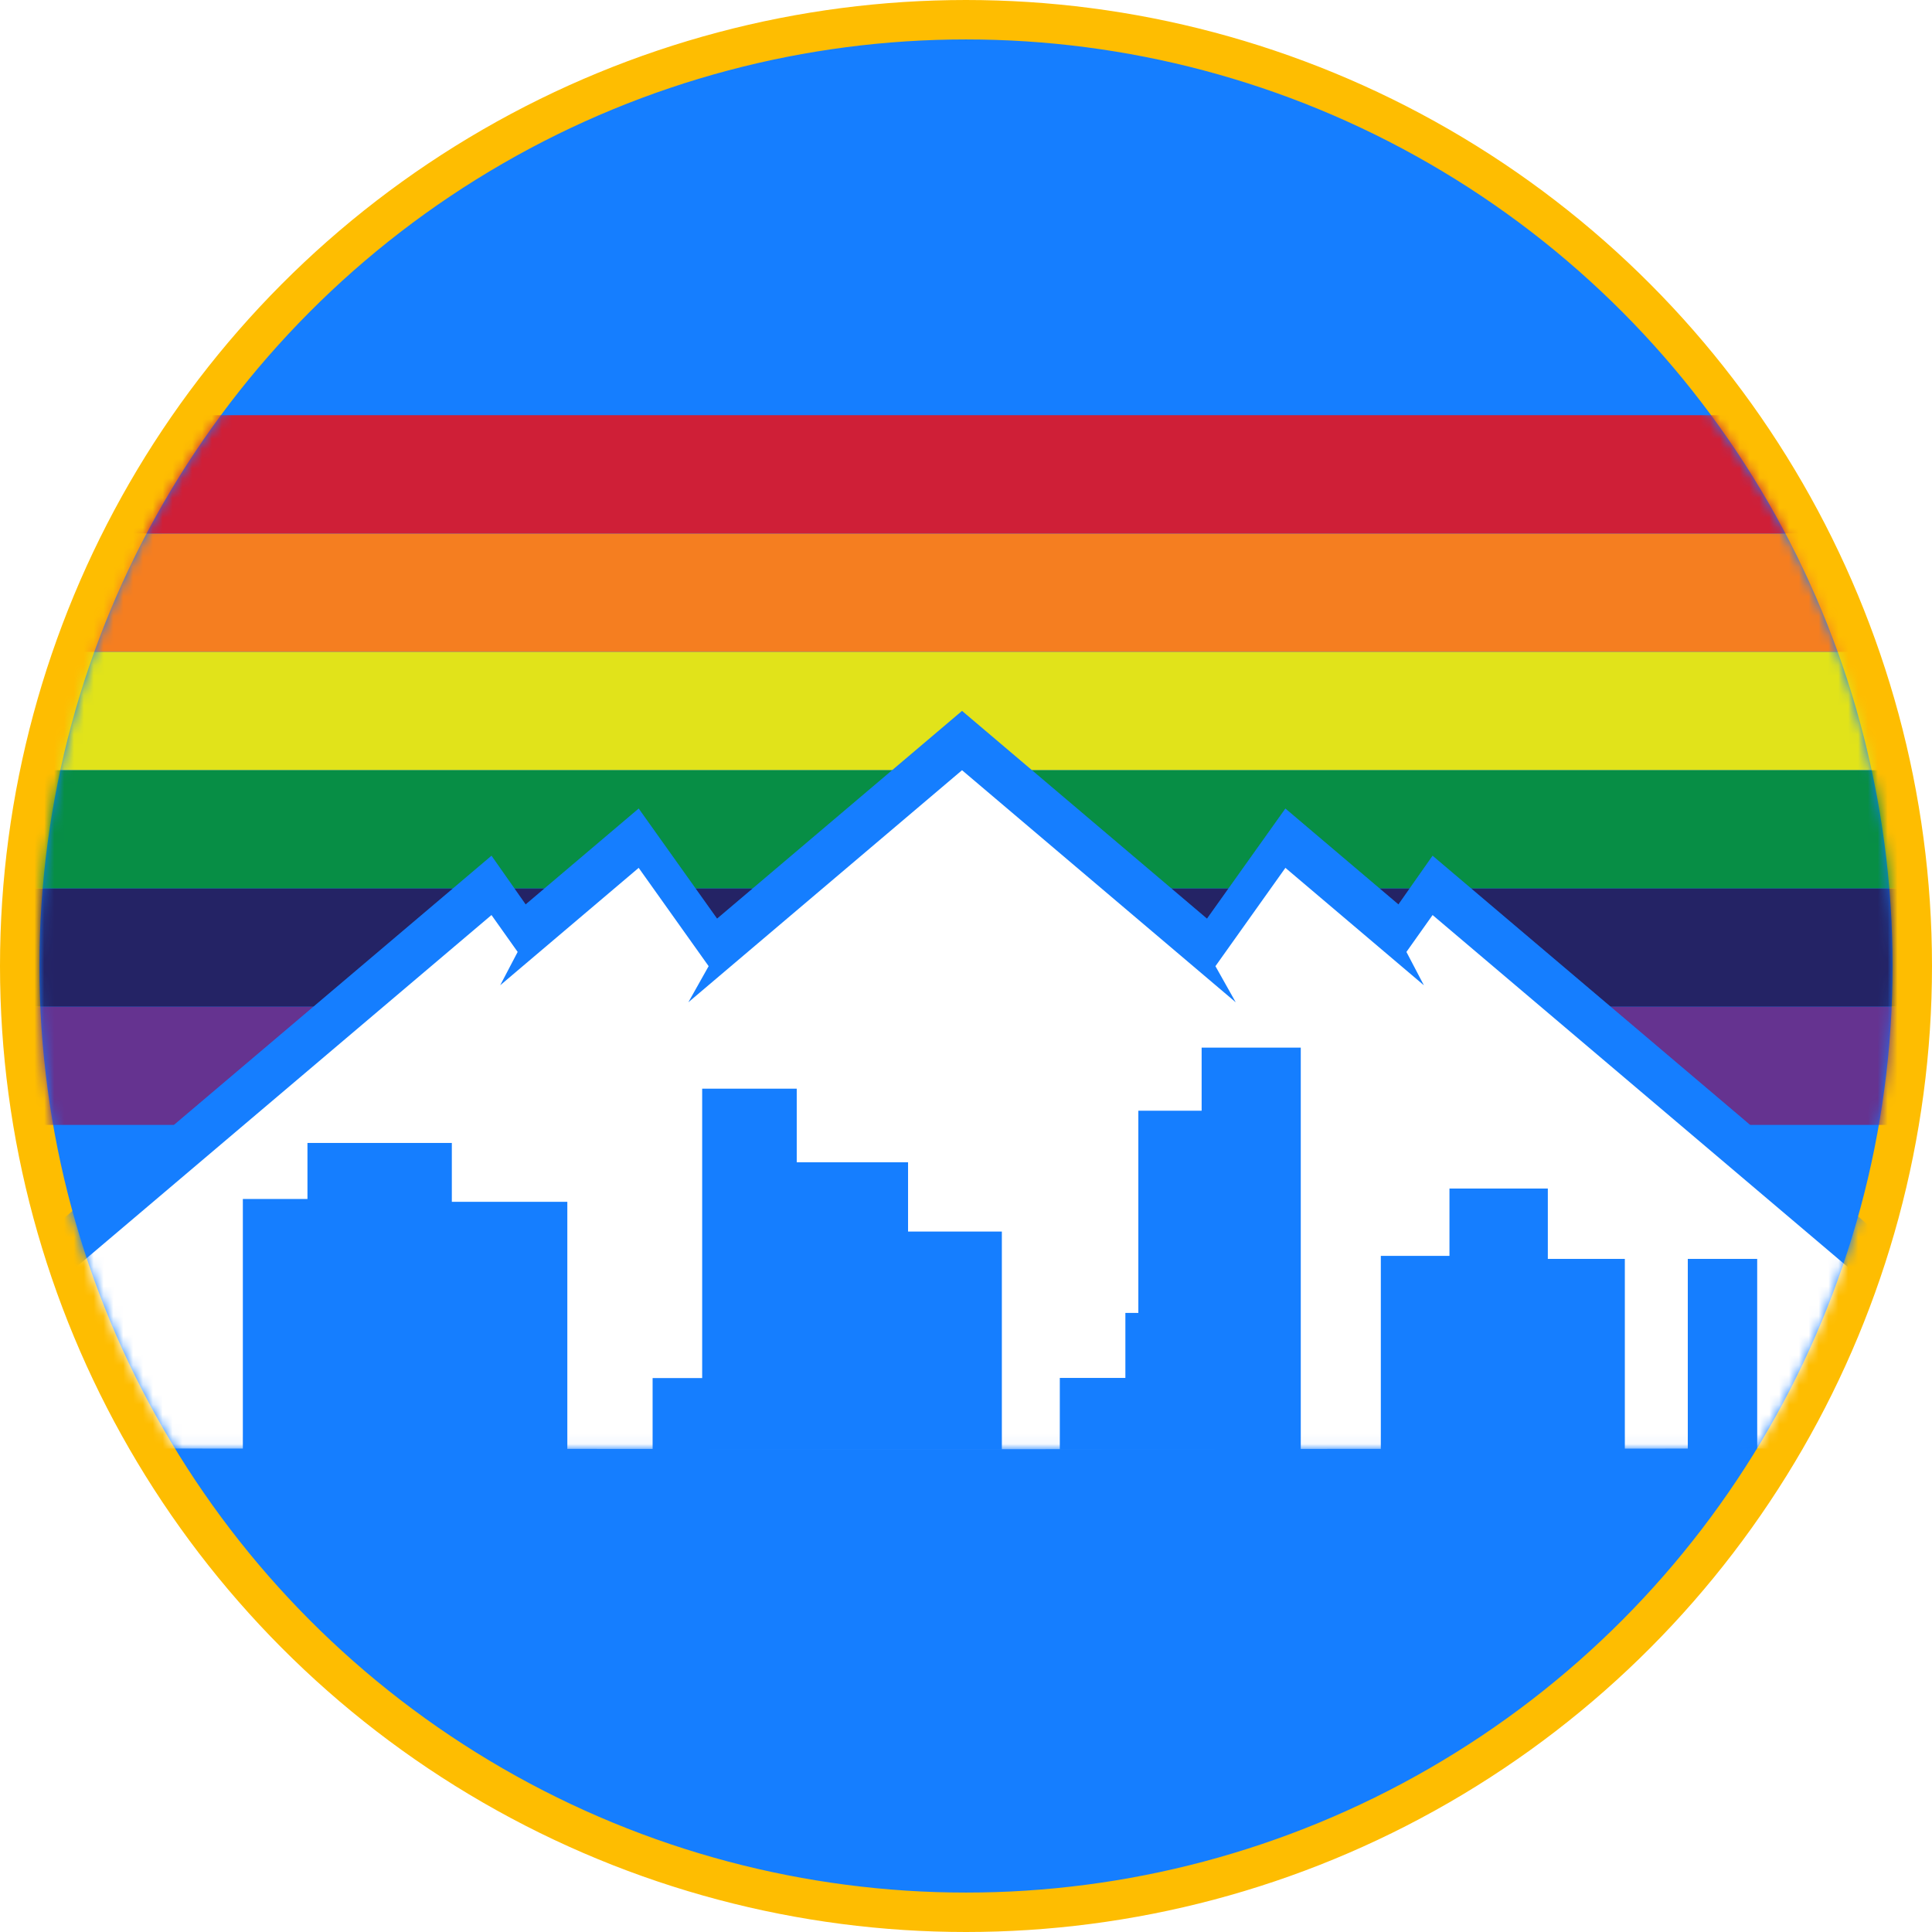 <svg width="196" height="196" viewBox="0 0 196 196" fill="none" xmlns="http://www.w3.org/2000/svg">
<g clip-path="url(#clip0_2697_130712)">
<circle cx="98" cy="98" r="96" fill="#157EFF" stroke="#FEBD01" stroke-width="4"/>
<mask id="mask0_2697_130712" style="mask-type:alpha" maskUnits="userSpaceOnUse" x="4" y="4" width="188" height="188">
<circle cx="98" cy="98" r="94" fill="#D9D9D9"/>
</mask>
<g mask="url(#mask0_2697_130712)">
<rect x="-20" y="102.121" width="240" height="12" fill="#653390"/>
<rect x="-20" y="90.121" width="240" height="12" fill="#242365"/>
<rect x="-20" y="78.121" width="240" height="12" fill="#078E45"/>
<rect x="-20" y="66.121" width="240" height="12" fill="#E1E31A"/>
<rect x="-20" y="54.121" width="240" height="12" fill="#F57E20"/>
<rect x="-20" y="42.121" width="240" height="12" fill="#CF1F37"/>
<mask id="mask1_2697_130712" style="mask-type:alpha" maskUnits="userSpaceOnUse" x="0" y="23" width="196" height="124">
<rect y="23.855" width="196" height="123.092" fill="#D9D9D9"/>
</mask>
<g mask="url(#mask1_2697_130712)">
<mask id="mask2_2697_130712" style="mask-type:alpha" maskUnits="userSpaceOnUse" x="-20" y="42" width="236" height="73">
<rect opacity="0.5" x="-20" y="42.137" width="235.2" height="71.989" fill="#D9D9D9"/>
</mask>
<g mask="url(#mask2_2697_130712)">
<g filter="url(#filter0_d_2697_130712)">
<path fill-rule="evenodd" clip-rule="evenodd" d="M-13.955 140.914L49.861 86.82L53.326 91.757L64.793 82.033L72.747 93.2L97.598 72.127L122.449 93.2L130.403 82.033L141.87 91.757L145.335 86.82L209.151 140.914L97.598 141.017L-13.955 140.914Z" fill="#157EFF"/>
</g>
</g>
<path fill-rule="evenodd" clip-rule="evenodd" d="M-13.955 140.914L49.861 86.82L53.326 91.757L64.793 82.033L72.747 93.2L97.598 72.127L122.449 93.2L130.403 82.033L141.87 91.757L145.335 86.82L209.151 140.914L97.598 141.017L-13.955 140.914Z" fill="#157EFF"/>
<path fill-rule="evenodd" clip-rule="evenodd" d="M209.151 146.924L145.335 92.83L142.681 96.572L144.452 99.956L130.403 88.043L123.305 98.017L125.364 101.681L97.598 78.137L69.832 101.681L71.891 98.017L64.793 88.043L50.744 99.956L52.516 96.572L49.861 92.83L-13.955 146.924L97.598 147.026L209.151 146.924Z" fill="white"/>
<path fill-rule="evenodd" clip-rule="evenodd" d="M131.962 106.281H121.905V112.682H115.484V133.195H114.169V139.79H107.517V147.064H114.169V147.064H124.226V147.064H131.962V106.281ZM147.047 120.576H157.026V127.715H164.838V147.064H156.948L147.047 147.064L140.084 147.064V127.408H147.047V120.576ZM171.226 127.715H178.266V147.064H171.226V127.715ZM101.637 124.94H92.122V117.914H80.828V110.445H71.235V139.804H66.207V147.064H75.799V147.064H80.132V147.064H92.122L101.637 147.064V124.94ZM44.513 147.064L32.239 147.064H24.637V121.636H31.192V115.951H45.838V121.923H57.555V147.064H44.513V147.064Z" fill="#157EFF"/>
</g>
</g>
</g>
<defs>
<filter id="filter0_d_2697_130712" x="-25.955" y="60.127" width="247.106" height="92.89" filterUnits="userSpaceOnUse" color-interpolation-filters="sRGB">
<feFlood flood-opacity="0" result="BackgroundImageFix"/>
<feColorMatrix in="SourceAlpha" type="matrix" values="0 0 0 0 0 0 0 0 0 0 0 0 0 0 0 0 0 0 127 0" result="hardAlpha"/>
<feOffset/>
<feGaussianBlur stdDeviation="6"/>
<feComposite in2="hardAlpha" operator="out"/>
<feColorMatrix type="matrix" values="0 0 0 0 0 0 0 0 0 0 0 0 0 0 0 0 0 0 0.4 0"/>
<feBlend mode="normal" in2="BackgroundImageFix" result="effect1_dropShadow_2697_130712"/>
<feBlend mode="normal" in="SourceGraphic" in2="effect1_dropShadow_2697_130712" result="shape"/>
</filter>
<clipPath id="clip0_2697_130712">
<rect width="196" height="196" fill="white"/>
</clipPath>
</defs>
</svg>
